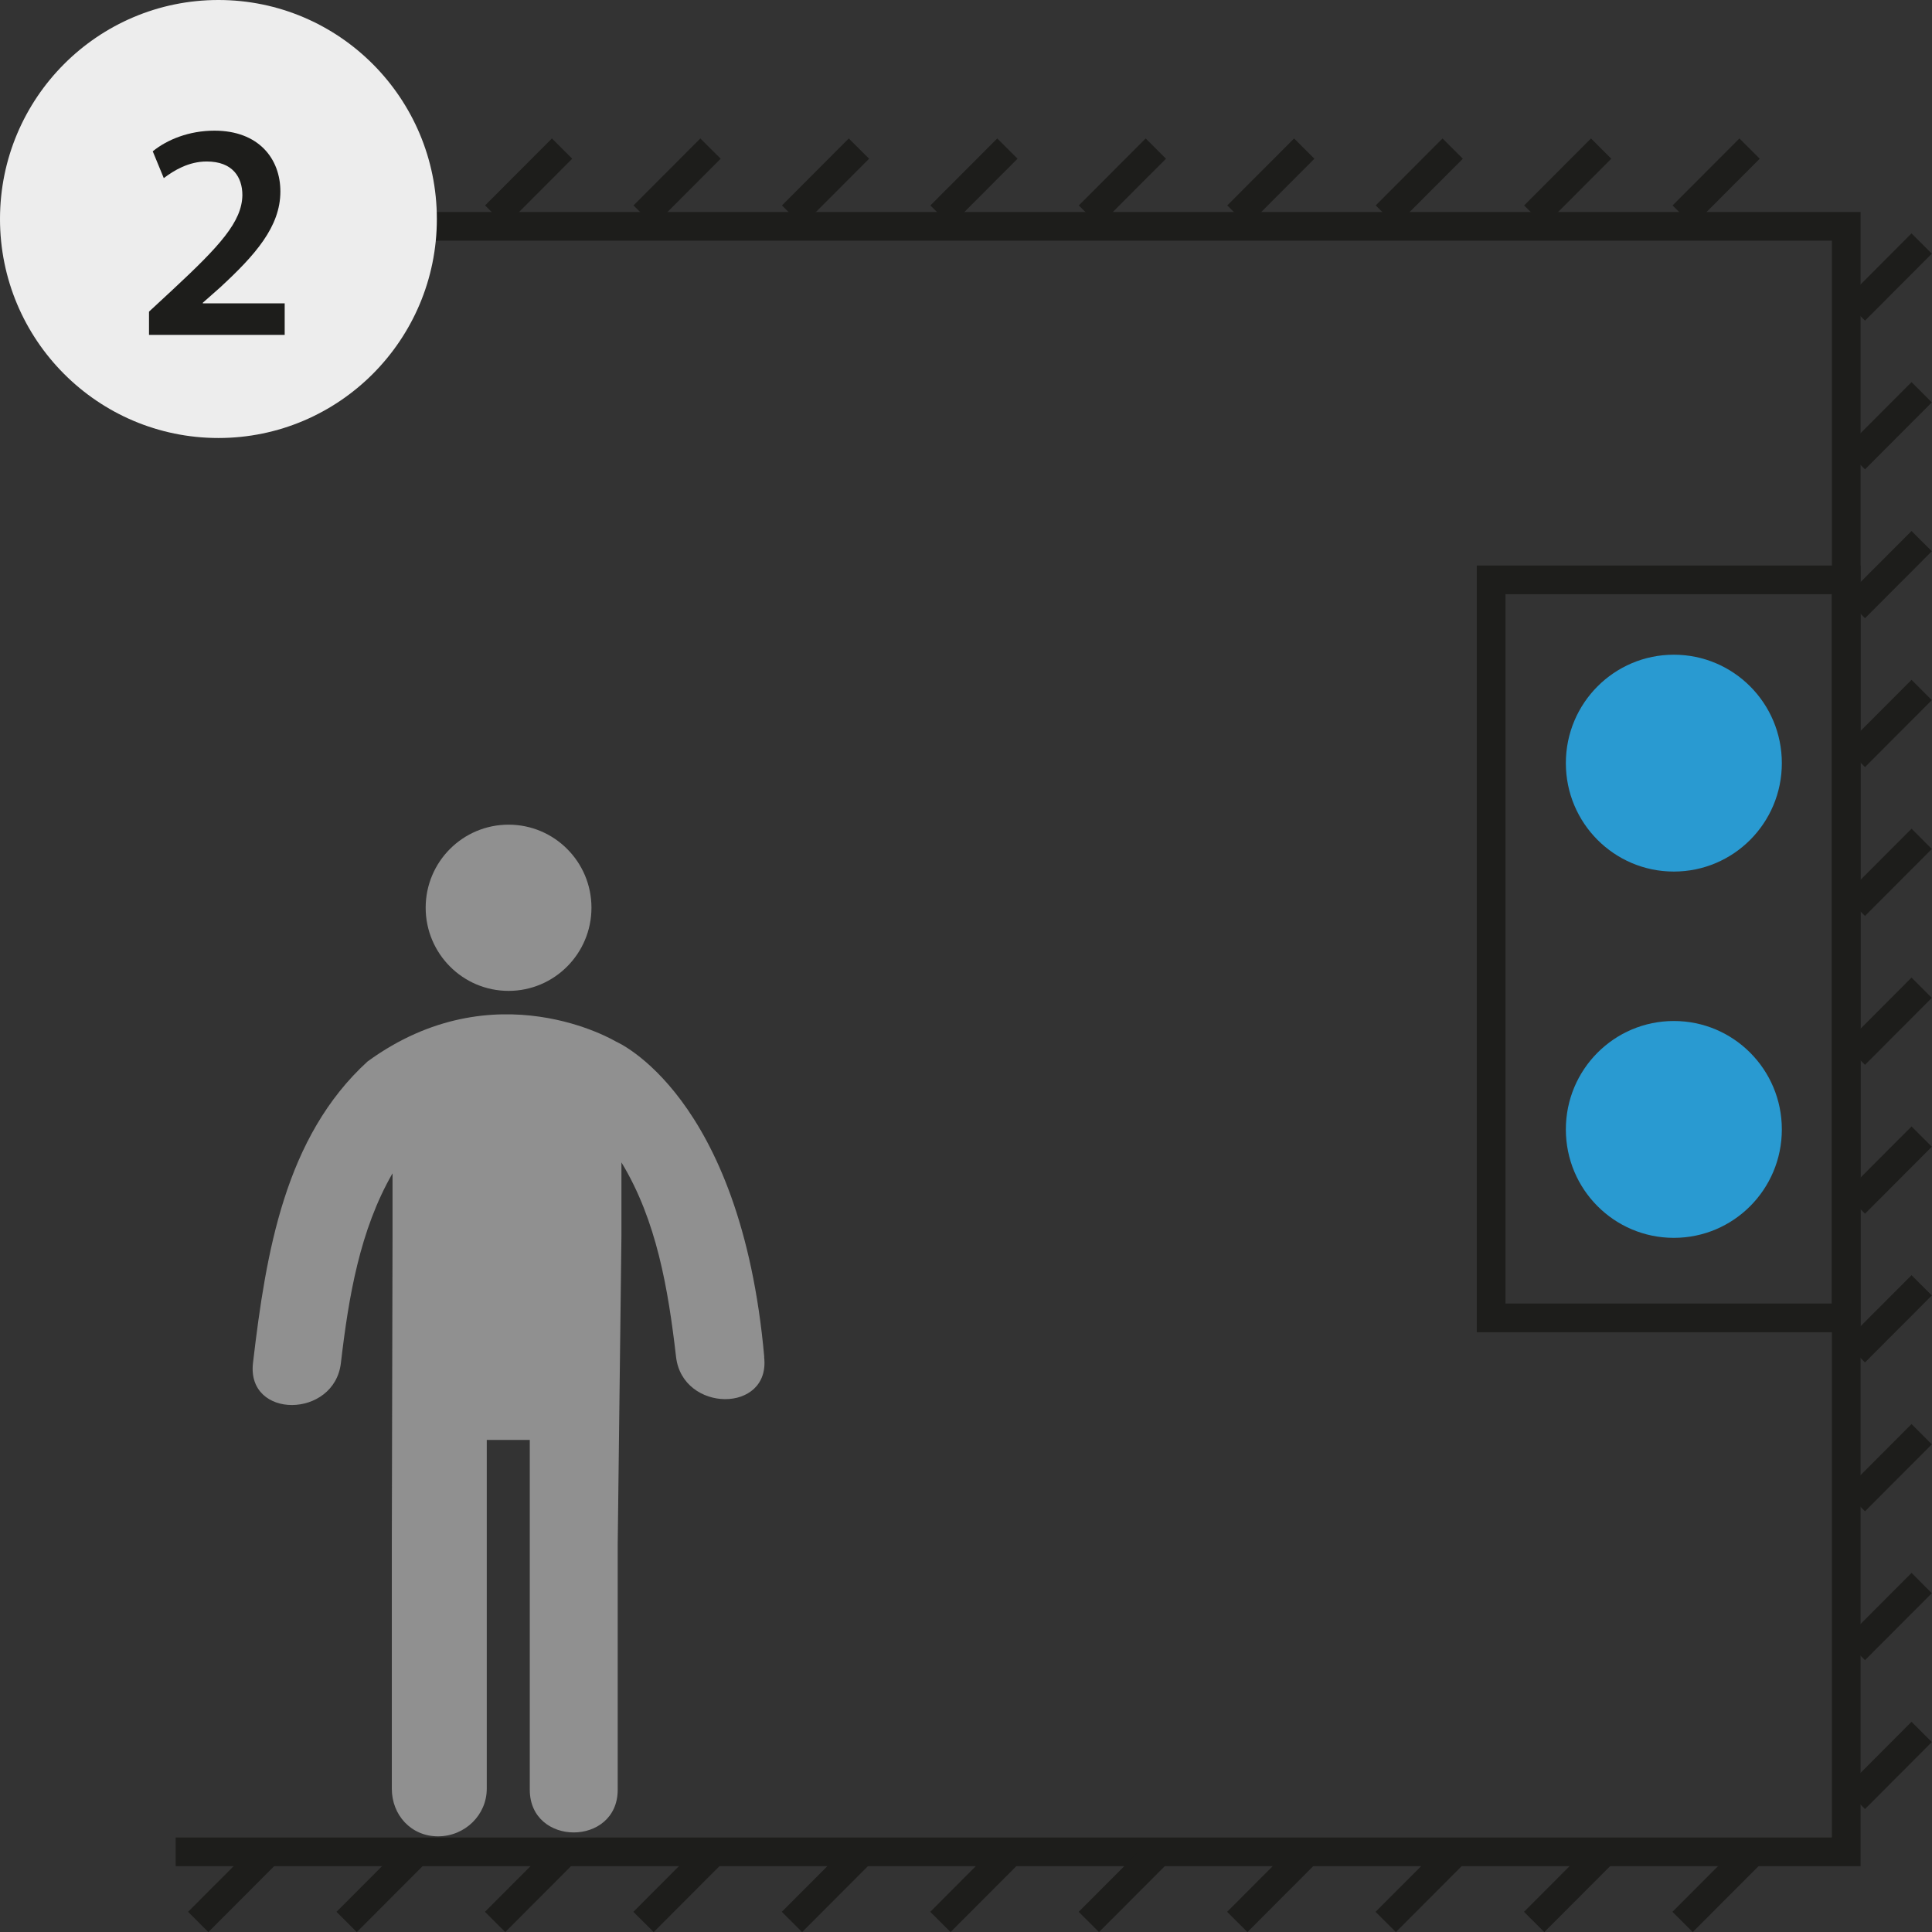 <?xml version="1.0" encoding="UTF-8"?><svg id="Warstwa_2" xmlns="http://www.w3.org/2000/svg" viewBox="0 0 134.71 134.71"><rect x="0" y="0" width="134.71" height="134.71" fill="#333333" stroke="none"/><g id="Warstwa_1-2"><path d="m35.46,57.5c3.19,0,5.78,2.59,5.78,5.79s-2.59,5.8-5.78,5.8-5.78-2.6-5.78-5.8,2.59-5.79,5.78-5.79" style="fill:#909090; stroke-width:0px;"/><path d="m53.29,94.64c-1.63-18.36-10.35-22.02-10.35-22.02,0,0-8.43-5.08-17.31,1.39-5.75,5.25-7.08,13.27-7.99,21.02-.46,3.94,5.68,3.89,6.13,0,.54-4.62,1.32-9.26,3.6-13.22v4.46s-.05,21.44-.05,21.44v17.01c0,1.83,1.34,3.32,3.22,3.32s3.4-1.49,3.4-3.32v-24.32h3v24.39c0,3.97,6.13,3.97,6.13,0v-17.09l.26-21.49c0-2.05,0-3.88,0-5.16,2.45,4.03,3.26,8.81,3.81,13.57.46,3.89,6.6,3.94,6.14,0" style="fill:#909090; stroke-width:0px;"/><polyline points="12.25 15.78 128.73 15.78 128.73 129.12 12.25 129.12" style="fill:none; stroke:#1d1d1b; stroke-miterlimit:10; stroke-width:2px;"/><path d="m121.99,10.36l-4.66,4.67m-5.69-4.67l-4.66,4.67m-5.69-4.67l-4.66,4.67m-5.69-4.67l-4.66,4.67m-5.69-4.67l-4.66,4.67m-5.69-4.67l-4.66,4.67m-5.69-4.67l-4.66,4.67m-5.69-4.67l-4.66,4.67m-5.69-4.67l-4.66,4.67m-5.69-4.67l-4.66,4.67m-5.69-4.67l-4.66,4.67m115.5,110.4l4.66-4.67m-4.66-5.71l4.66-4.67m-4.66-5.71l4.66-4.67m-4.66-5.71l4.66-4.67m-4.66-5.7l4.66-4.67m-4.66-5.71l4.66-4.67m-4.66-5.71l4.66-4.67m-4.66-5.71l4.66-4.67m-4.66-5.71l4.66-4.67m-4.66-5.71l4.66-4.67m-4.66-5.7l4.66-4.67m-12.01,112.36l-4.66,4.67m-5.69-4.67l-4.66,4.67m-5.69-4.67l-4.66,4.67m-5.69-4.67l-4.66,4.67m-5.69-4.67l-4.66,4.67m-5.69-4.67l-4.66,4.67m-5.69-4.67l-4.66,4.67m-5.69-4.67l-4.66,4.67m-5.69-4.67l-4.66,4.67m-5.69-4.67l-4.66,4.67m-5.69-4.67l-4.66,4.67" style="fill:none; stroke:#1d1d1b; stroke-miterlimit:10; stroke-width:2px;"/><rect x="103.97" y="40.43" width="24.76" height="51.46" style="fill:none; stroke:#1d1d1b; stroke-miterlimit:10; stroke-width:2px;"/><path d="m116.71,60.77c-4.16,0-7.53-3.38-7.53-7.56s3.37-7.56,7.53-7.56,7.53,3.38,7.53,7.56-3.37,7.56-7.53,7.56" style="fill:#299ad1; stroke-width:0px;"/><path d="m116.71,86.31c-4.16,0-7.53-3.38-7.53-7.56s3.37-7.56,7.53-7.56,7.53,3.38,7.53,7.56-3.37,7.56-7.53,7.56" style="fill:#299ad1; stroke-width:0px;"/><path d="m15.23,30.54c8.41,0,15.23-6.84,15.23-15.27S23.64,0,15.23,0,0,6.84,0,15.27s6.82,15.27,15.23,15.27" style="fill:#ededed; stroke-width:0px;"/><path d="m10.39,23.35v-1.62l1.65-1.53c3.29-3.06,4.83-4.74,4.86-6.59,0-1.25-.67-2.35-2.49-2.35-1.25,0-2.28.62-2.99,1.16l-.77-1.87c1.01-.82,2.54-1.44,4.3-1.44,3.09,0,4.6,1.96,4.6,4.24,0,2.46-1.76,4.44-4.21,6.7l-1.2,1.06v.04h5.71v2.2h-9.45Z" style="fill:#1d1d1b; stroke-width:0px;"/></g></svg>